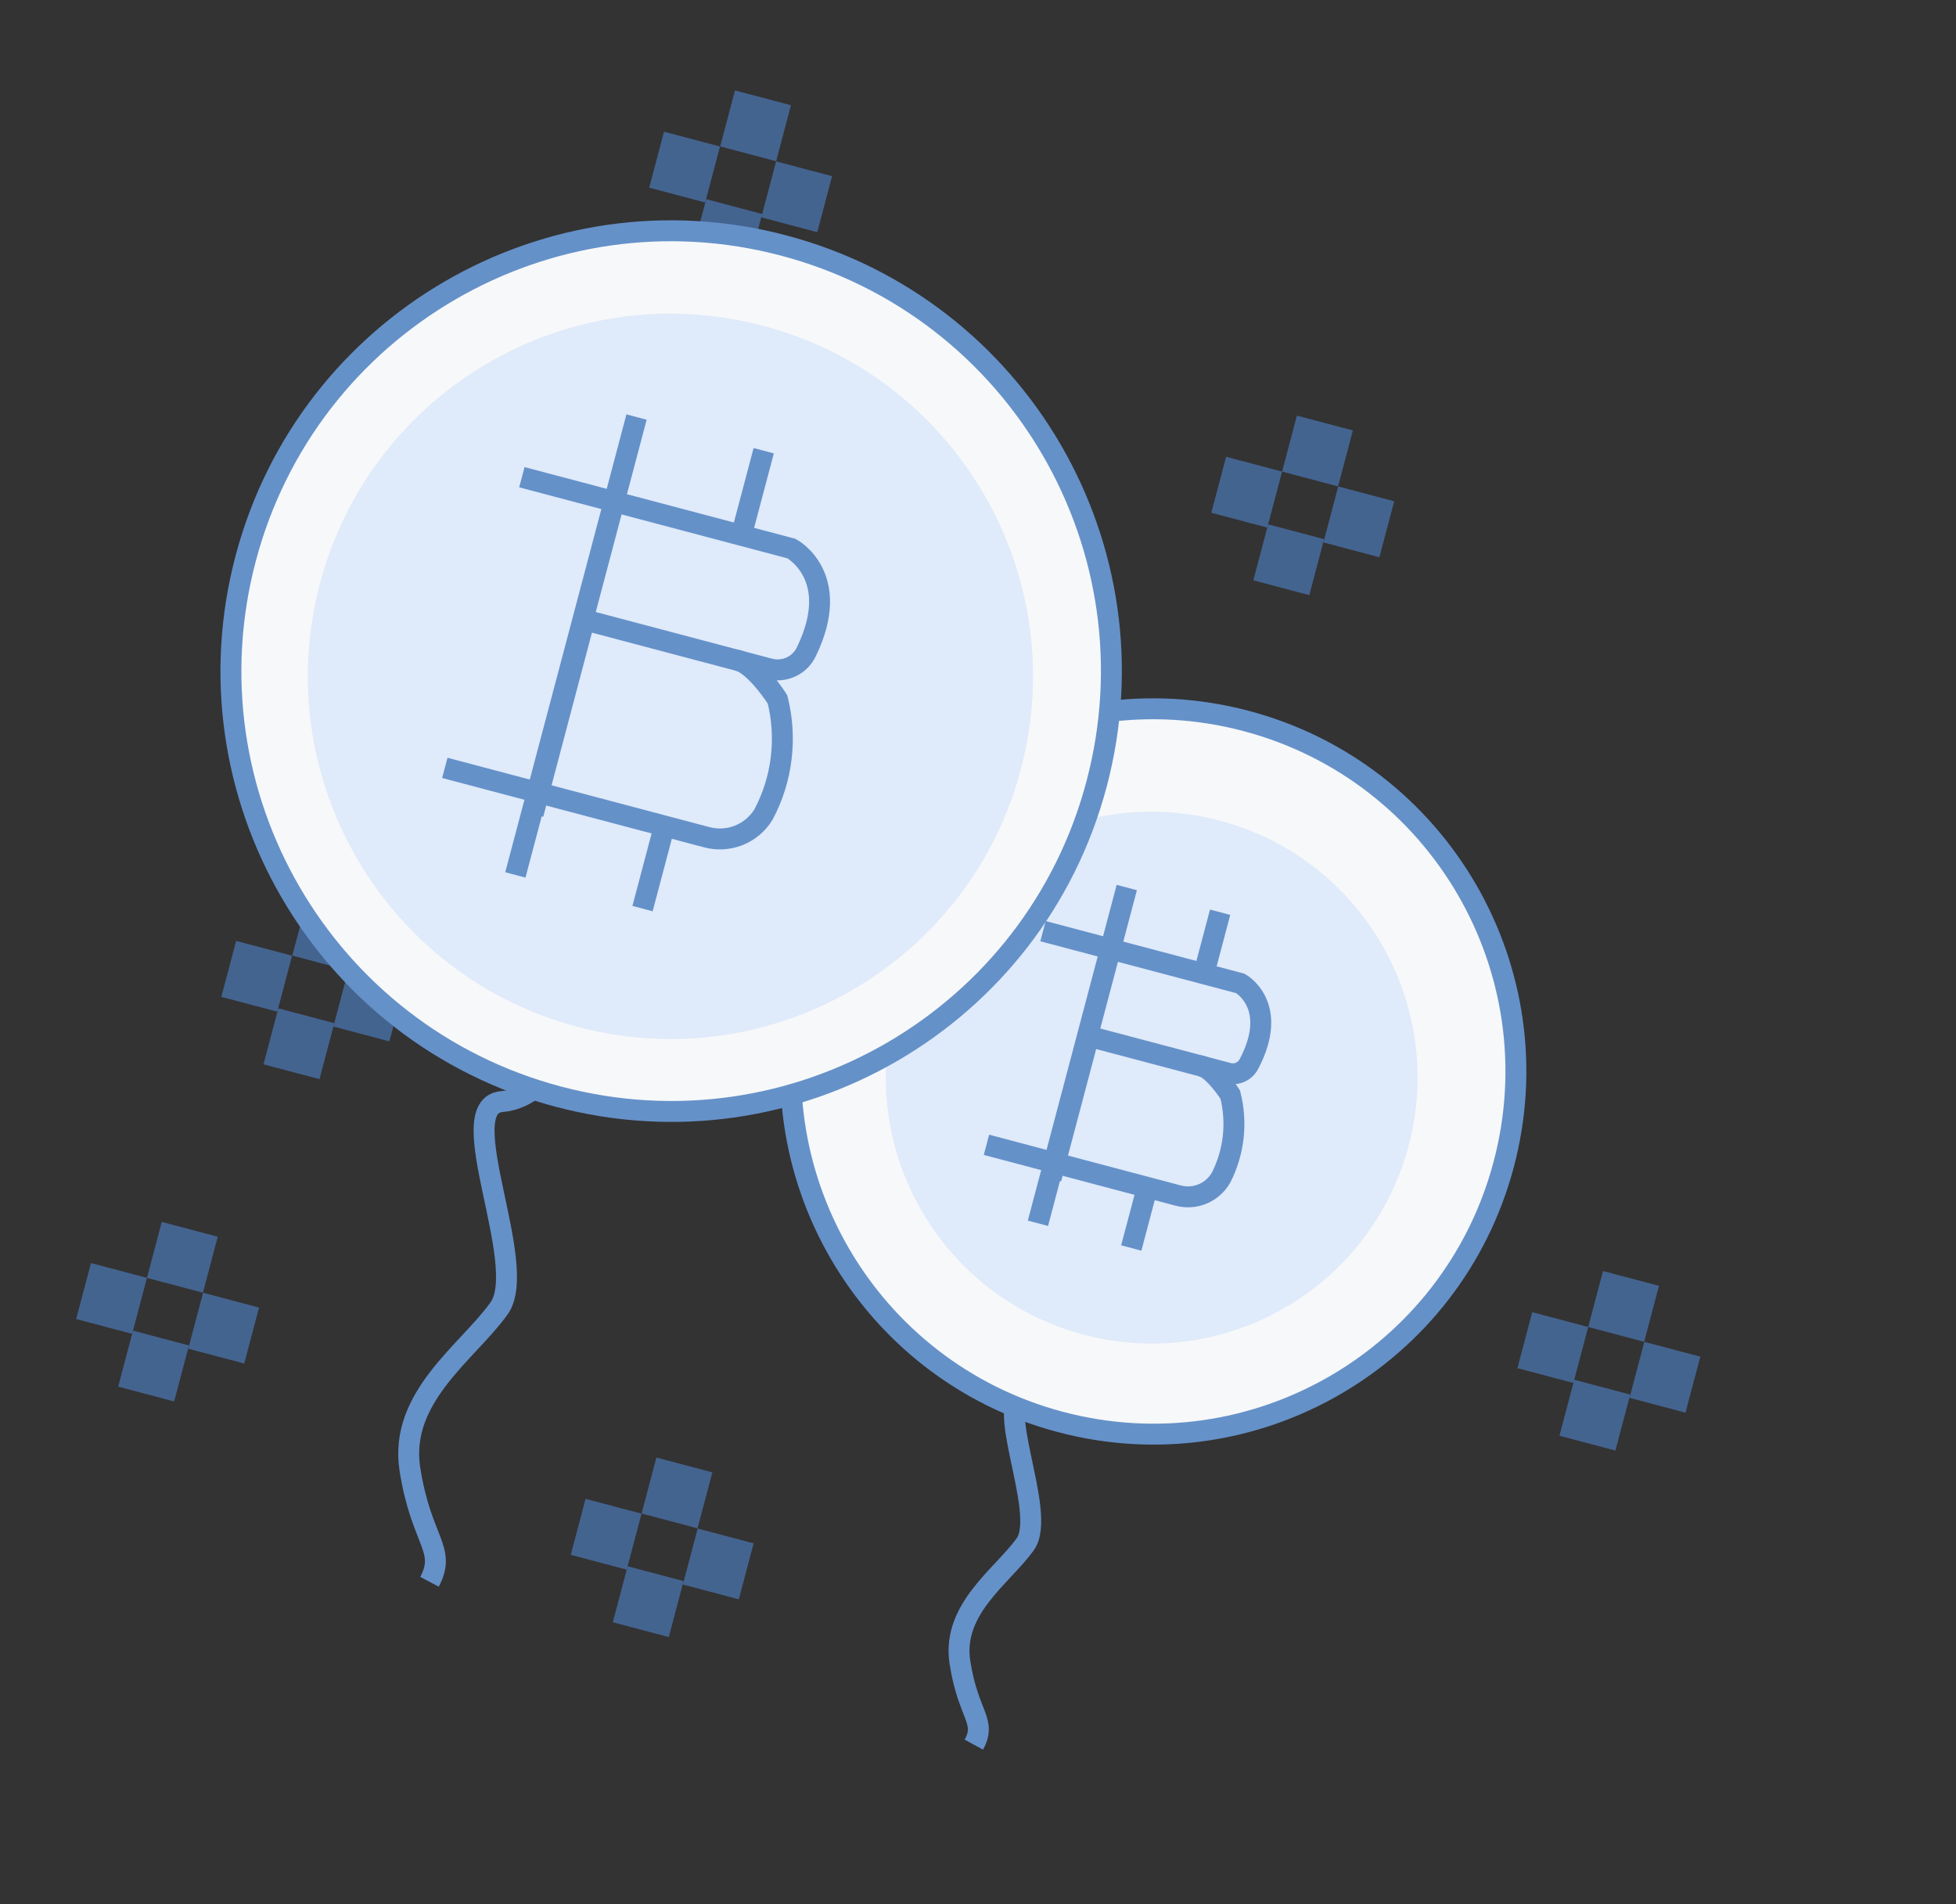 <svg width="187" height="182" viewBox="0 0 187 182" fill="none" xmlns="http://www.w3.org/2000/svg">
<rect x="0" y="0" width="187" height="182" fill="#333333" stroke="none"/>
<path d="M103.259 127.791C103.259 127.791 101.807 132.802 98.217 133.111C94.627 133.419 100.206 144.554 98.014 147.608C95.821 150.662 90.983 153.786 91.772 158.887C92.561 163.988 94.355 164.463 93.102 166.758" stroke="#6591C9" stroke-width="2" stroke-miterlimit="10"/>
<path d="M54.864 98.039C54.864 98.039 52.881 104.876 47.973 105.292C43.065 105.708 50.687 120.892 47.712 125.06C44.737 129.227 38.108 133.529 39.19 140.438C40.271 147.347 42.729 148.045 41.063 151.191" stroke="#6591C9" stroke-width="2" stroke-miterlimit="10"/>
<path d="M101.391 135.917C119.895 140.815 138.866 129.785 143.763 111.281C148.661 92.777 137.631 73.807 119.127 68.909C100.624 64.012 81.653 75.041 76.755 93.545C71.858 112.049 82.888 131.019 101.391 135.917Z" fill="#F7F8F9" stroke="#6591C9" stroke-width="2" stroke-miterlimit="10"/>
<path opacity="0.15" d="M103.602 127.567C117.169 131.158 131.078 123.071 134.669 109.503C138.26 95.936 130.173 82.027 116.606 78.436C103.039 74.845 89.129 82.932 85.538 96.499C81.947 110.066 90.034 123.976 103.602 127.567Z" fill="#579CFD"/>
<path d="M100.483 112.662L104.087 99.049L117.42 102.578C117.799 102.678 118.199 102.648 118.558 102.491C118.916 102.335 119.211 102.062 119.395 101.716C122.368 96.069 118.575 93.996 118.575 93.996L99.714 89.003" stroke="#6591C9" stroke-width="2" stroke-miterlimit="10"/>
<path d="M114.653 101.861C115.921 101.945 117.617 104.628 117.617 104.628C118.293 107.281 117.986 110.088 116.752 112.532C116.359 113.239 115.741 113.794 114.996 114.11C114.251 114.425 113.423 114.484 112.641 114.276L94.309 109.423" stroke="#6591C9" stroke-width="2" stroke-miterlimit="10"/>
<path d="M107.724 84.831L99.23 116.924" stroke="#6591C9" stroke-width="2" stroke-miterlimit="10"/>
<path d="M109.682 113.508L108.153 119.286" stroke="#6591C9" stroke-width="2" stroke-miterlimit="10"/>
<path d="M116.648 87.193L115.208 92.632" stroke="#6591C9" stroke-width="2" stroke-miterlimit="10"/>
<g opacity="0.46">
<path d="M20.816 118.208L15.465 116.792L14.049 122.143L19.4 123.559L20.816 118.208Z" fill="#579CFD"/>
<path d="M14.049 122.143L8.697 120.727L7.281 126.078L12.632 127.494L14.049 122.143Z" fill="#579CFD"/>
<path d="M18.065 128.602L12.714 127.185L11.298 132.537L16.649 133.953L18.065 128.602Z" fill="#579CFD"/>
<path d="M24.766 124.98L19.415 123.563L17.998 128.914L23.349 130.331L24.766 124.98Z" fill="#579CFD"/>
</g>
<g opacity="0.46">
<path d="M34.712 87.404L29.36 85.987L27.944 91.338L33.295 92.755L34.712 87.404Z" fill="#579CFD"/>
<path d="M27.925 91.349L22.574 89.933L21.158 95.284L26.509 96.7L27.925 91.349Z" fill="#579CFD"/>
<path d="M31.961 97.797L26.609 96.381L25.193 101.732L30.544 103.148L31.961 97.797Z" fill="#579CFD"/>
<path d="M38.643 94.186L33.291 92.769L31.875 98.121L37.226 99.537L38.643 94.186Z" fill="#579CFD"/>
</g>
<g opacity="0.46">
<path d="M68.105 140.73L62.754 139.314L61.337 144.665L66.688 146.081L68.105 140.73Z" fill="#579CFD"/>
<path d="M61.333 144.679L55.982 143.263L54.566 148.614L59.917 150.031L61.333 144.679Z" fill="#579CFD"/>
<path d="M65.354 151.124L60.002 149.707L58.586 155.059L63.937 156.475L65.354 151.124Z" fill="#579CFD"/>
<path d="M72.05 147.516L66.699 146.1L65.283 151.451L70.634 152.867L72.05 147.516Z" fill="#579CFD"/>
</g>
<g opacity="0.46">
<path d="M158.605 122.902L153.254 121.486L151.837 126.837L157.189 128.253L158.605 122.902Z" fill="#579CFD"/>
<path d="M151.837 126.837L146.486 125.421L145.07 130.772L150.421 132.188L151.837 126.837Z" fill="#579CFD"/>
<path d="M155.854 133.296L150.503 131.879L149.086 137.231L154.438 138.647L155.854 133.296Z" fill="#579CFD"/>
<path d="M162.555 129.674L157.203 128.257L155.787 133.609L161.138 135.025L162.555 129.674Z" fill="#579CFD"/>
</g>
<g opacity="0.46">
<path d="M129.34 41.141L123.989 39.725L122.573 45.076L127.924 46.492L129.34 41.141Z" fill="#579CFD"/>
<path d="M122.573 45.076L117.221 43.659L115.805 49.011L121.156 50.427L122.573 45.076Z" fill="#579CFD"/>
<path d="M126.589 51.535L121.238 50.118L119.821 55.469L125.173 56.886L126.589 51.535Z" fill="#579CFD"/>
<path d="M133.29 47.913L127.939 46.496L126.522 51.847L131.873 53.264L133.29 47.913Z" fill="#579CFD"/>
</g>
<g opacity="0.46">
<path d="M75.618 10.059L70.267 8.642L68.851 13.994L74.202 15.41L75.618 10.059Z" fill="#579CFD"/>
<path d="M68.832 14.004L63.481 12.588L62.064 17.939L67.416 19.355L68.832 14.004Z" fill="#579CFD"/>
<path d="M72.867 20.452L67.516 19.036L66.1 24.387L71.451 25.803L72.867 20.452Z" fill="#579CFD"/>
<path d="M79.549 16.841L74.198 15.425L72.782 20.776L78.133 22.192L79.549 16.841Z" fill="#579CFD"/>
</g>
<path d="M53.398 104.825C75.864 110.771 98.897 97.379 104.843 74.914C110.789 52.448 97.398 29.415 74.932 23.469C52.466 17.522 29.433 30.914 23.487 53.38C17.541 75.846 30.932 98.879 53.398 104.825Z" fill="#F7F8F9" stroke="#6591C9" stroke-width="2" stroke-miterlimit="10"/>
<path opacity="0.15" d="M55.227 98.151C73.731 103.049 92.702 92.019 97.599 73.516C102.497 55.012 91.467 36.041 72.963 31.144C54.46 26.246 35.489 37.276 30.591 55.78C25.694 74.283 36.724 93.254 55.227 98.151Z" fill="#579CFD"/>
<path d="M50.967 77.815L55.881 59.248L73.523 63.917C74.221 64.113 74.965 64.053 75.623 63.748C76.28 63.443 76.807 62.914 77.109 62.255C80.591 55.044 75.665 52.434 75.665 52.434L49.894 45.613" stroke="#6591C9" stroke-width="2" stroke-miterlimit="10"/>
<path d="M70.285 63.076C72.028 63.207 74.334 66.854 74.334 66.854C75.262 70.556 74.786 74.47 72.999 77.843C72.446 78.752 71.612 79.456 70.622 79.847C69.632 80.238 68.542 80.295 67.517 80.01L42.525 73.395" stroke="#6591C9" stroke-width="2" stroke-miterlimit="10"/>
<path d="M60.855 39.862L49.271 83.627" stroke="#6591C9" stroke-width="2" stroke-miterlimit="10"/>
<path d="M63.518 78.951L61.429 86.846" stroke="#6591C9" stroke-width="2" stroke-miterlimit="10"/>
<path d="M73.013 43.08L71.013 50.637" stroke="#6591C9" stroke-width="2" stroke-miterlimit="10"/>
</svg>
